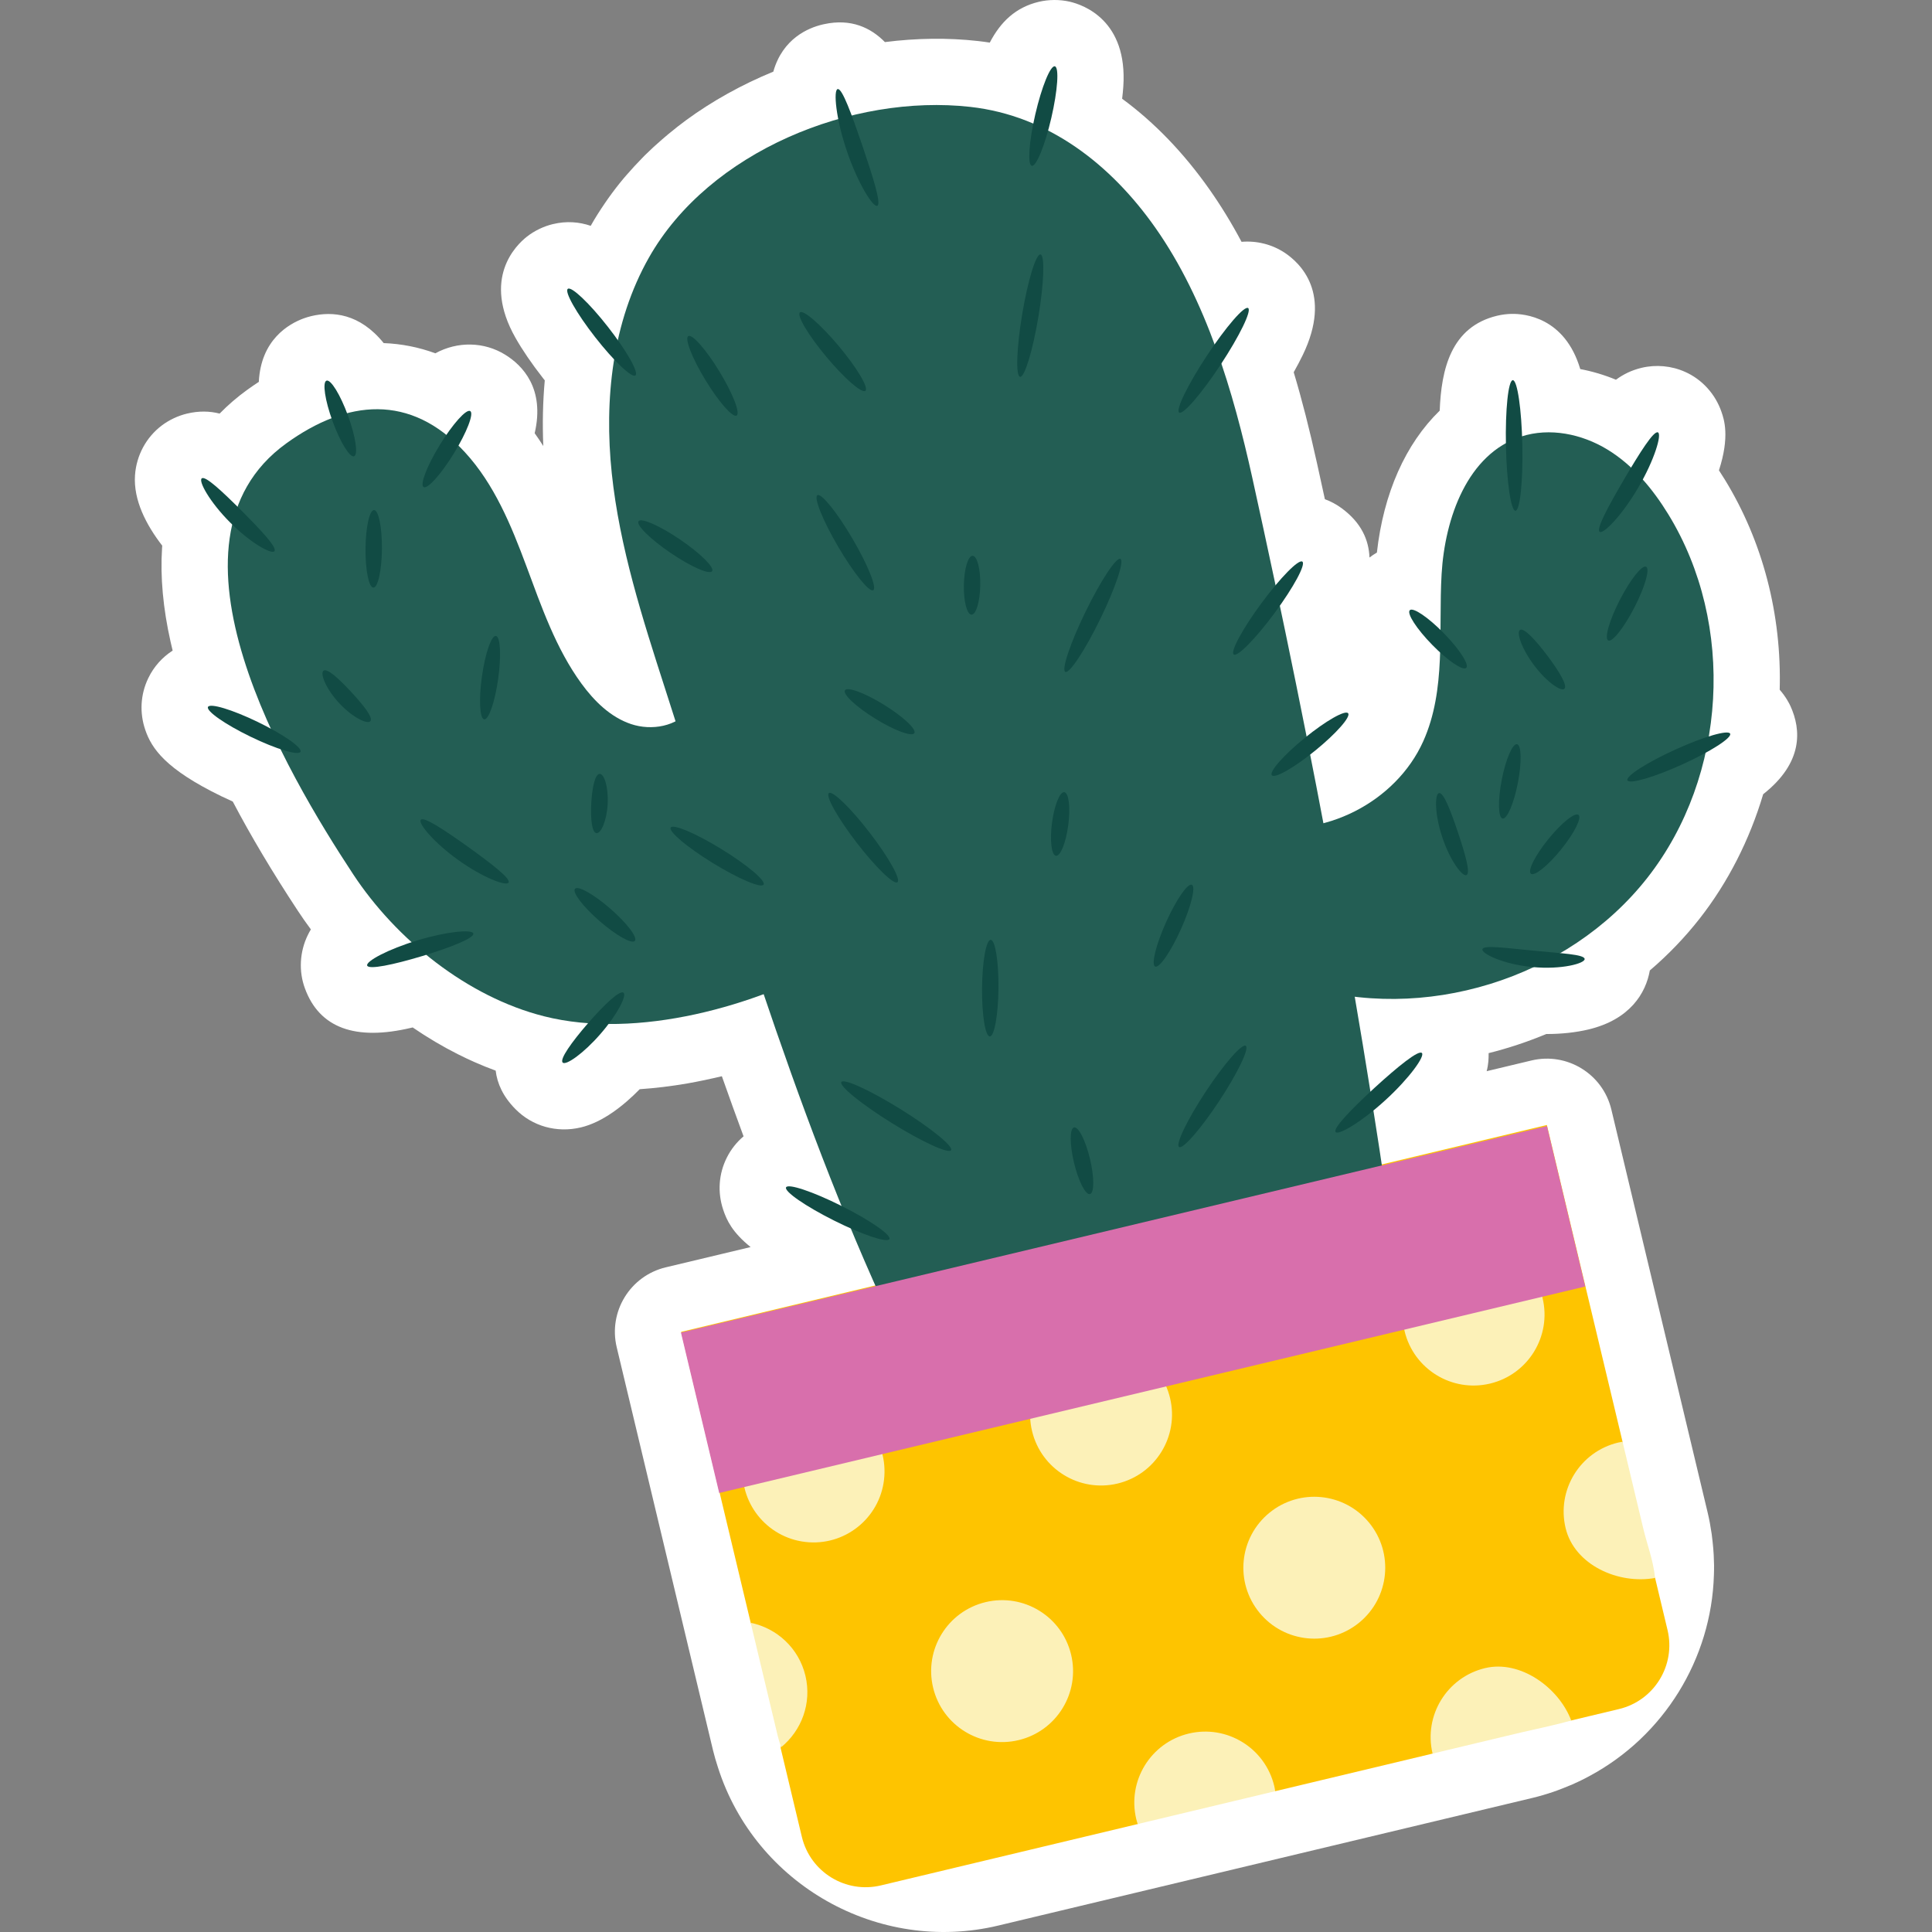 <?xml version="1.0" encoding="UTF-8"?>
<!-- Generator: Adobe Illustrator 25.2.1, SVG Export Plug-In . SVG Version: 6.00 Build 0)  -->
<svg xmlns="http://www.w3.org/2000/svg" xmlns:xlink="http://www.w3.org/1999/xlink" version="1.1" id="Capa_1" x="0px" y="0px" viewBox="0 0 512 512" style="enable-background:new 0 0 512 512;" xml:space="preserve" width="512" height="512">
<rect x="0" y="0" width="512" height="512" fill="#808080" stroke="none"/>
<g>
	<path style="fill:#FFFFFF;" d="M457.111,127.12c-0.516-0.84-1.038-1.665-1.571-2.473c2.913-8.972,1.36-13.486,0.667-15.503   c-1.637-4.751-5.187-8.627-9.642-10.593c-3.594-1.612-7.696-1.993-11.545-1.073c-2.609,0.623-4.817,1.71-6.771,3.153   c-3.085-1.275-6.263-2.219-9.465-2.823c-4.092-13.759-14.802-14.696-18.221-14.625c-1.259,0.026-2.57,0.193-3.796,0.486   c-12.276,2.933-14.808,14.249-15.232,25.16c-9.046,8.781-14.89,21.874-16.644,37.607c-0.684,0.395-1.34,0.837-1.964,1.316   c-0.175-4.647-2.161-9.224-7.348-13.049c-1.383-1.021-2.889-1.828-4.472-2.408c-0.688-3.163-1.381-6.328-2.078-9.488   c-1.995-9.037-4.002-16.899-6.182-24.162c0.91-1.614,1.718-3.151,2.408-4.578c7.902-16.355-0.715-24.389-4.843-27.119   c-3.358-2.205-7.395-3.202-11.39-2.865c-2.633-4.954-5.459-9.565-8.501-13.888c-6.829-9.699-14.582-17.741-23.146-24.031   c0.136-1.109,0.24-2.17,0.31-3.177C298.89,5.412,287.15,1.297,283.507,0.451c-2.647-0.613-5.581-0.6-8.225,0.032   c-6.081,1.453-10.079,5.249-12.983,10.808c-1.055-0.164-2.113-0.307-3.172-0.424c-7.872-0.884-16.219-0.781-24.618,0.286   c-3.697-3.76-8.902-6.333-16.164-4.739c-0.146,0.032-0.299,0.066-0.445,0.101c-3.675,0.878-10.483,3.677-12.964,12.472   c-8.327,3.424-16.15,7.766-23.072,12.833c-1.465,1.074-2.967,2.249-4.77,3.741c-0.536,0.446-1.067,0.895-1.564,1.326   c-1.68,1.453-3.163,2.818-4.599,4.235c-0.263,0.262-0.519,0.527-0.947,0.975c-1.281,1.307-2.556,2.691-3.823,4.15l-0.178,0.204   c-0.25,0.284-0.499,0.568-0.751,0.868c-1.353,1.617-2.704,3.369-3.986,5.167c-0.278,0.389-0.545,0.778-0.877,1.266   c-1.476,2.155-2.652,4.019-3.685,5.846c-0.046,0.082-0.094,0.166-0.14,0.248c-3.084-1.05-6.408-1.32-10.016-0.458   c-2.456,0.587-4.9,1.763-6.889,3.323c-2.96,2.318-11.927,11.103-3.044,26.8c1.81,3.198,4.327,6.887,7.286,10.672   c0.163,0.208,0.324,0.414,0.486,0.617c-0.51,5.652-0.638,11.466-0.388,17.398c-0.727-1.142-1.488-2.274-2.285-3.391   c2.76-11.902-3.256-18.007-7.848-20.827c-5.54-3.413-12.548-3.594-18.474-0.353c-4.415-1.62-8.997-2.524-13.691-2.703   c-6.364-7.875-13.575-8.496-19.191-7.154c-0.663,0.158-1.366,0.369-2.006,0.603c-3.975,1.456-11.341,5.654-11.897,16.823   c-1.018,0.667-2.032,1.36-3.04,2.088c-2.674,1.934-5.127,4.043-7.348,6.319c-2.649-0.673-5.5-0.748-8.658,0.006   c-2.358,0.563-4.726,1.681-6.663,3.142c-4.153,3.137-6.742,7.948-7.104,13.195c-0.456,6.605,2.99,13.19,7.215,18.657   c-0.017,0.223-0.032,0.446-0.046,0.671c-0.492,7.625,0.268,15.968,2.259,24.807c0.171,0.768,0.357,1.546,0.548,2.327   c-2.758,1.773-4.99,4.265-6.434,7.255c-2.105,4.327-2.388,9.237-0.798,13.823c1.676,4.843,5.29,10.324,20.238,17.569   c0.978,0.475,1.956,0.929,2.927,1.363c4.778,9.1,10.447,18.616,17.216,28.904c1.108,1.684,2.268,3.343,3.48,4.974   c-0.319,0.533-0.597,1.058-0.845,1.571c-2.138,4.411-2.396,9.554-0.734,14.05c3.83,10.489,13.338,14,28.261,10.434   c0.1-0.024,0.2-0.048,0.3-0.072c3.895,2.669,7.932,5.06,12.004,7.109c1.471,0.743,2.957,1.444,4.447,2.101   c1.832,0.81,3.681,1.555,5.541,2.236c0.407,3.414,1.955,6.866,5.215,10.171c4.492,4.578,10.988,6.402,17.376,4.875   c5.838-1.395,11.367-5.822,15.585-10.124c4.152-0.284,8.357-0.789,12.567-1.518c3.023-0.526,6.125-1.194,9.201-1.921   c1.935,5.494,3.85,10.794,5.75,15.929c-1.826,1.545-3.342,3.453-4.432,5.632c-2.157,4.289-2.503,9.181-0.979,13.773   c0.963,2.901,2.44,6.024,7.276,9.94l-22.473,5.37c-9.441,2.256-15.265,11.737-13.009,21.177l25.531,106.853   c0.345,1.443,0.772,2.843,1.216,4.234c0.002,0.01,0.079,0.256,0.083,0.263c9.911,31.088,42.533,49.5,74.264,41.918L406.14,476.46   c1.786-0.427,3.601-0.956,5.466-1.591c0.728-0.245,1.44-0.513,2.148-0.79l0.358-0.138c0.041-0.017,0.233-0.091,0.274-0.109   c0.784-0.308,1.567-0.619,2.326-0.951c1.072-0.47,2.122-0.971,3.238-1.535c0.438-0.226,0.876-0.459,1.298-0.686   c19.672-10.571,32.303-31.003,32.957-53.279c0.027-0.856,0.048-1.708,0.038-2.585c-0.012-0.915-0.044-1.832-0.093-2.733   c-0.06-1.107-0.156-2.214-0.27-3.271l-0.031-0.287c-0.066-0.655-0.138-1.306-0.232-1.961c-0.297-2.054-0.642-3.9-1.058-5.643   l-25.531-106.853c-2.256-9.441-11.737-15.265-21.178-13.009l-11.866,2.835c0.507-1.994,0.512-3.447,0.517-4.399   c0.003-0.127,0.002-0.255,0-0.381c5.209-1.302,10.324-3.001,15.268-5.067c3.969,0.007,7.827-0.403,11.201-1.209   c11.027-2.635,15.203-9.665,16.25-15.632c4.892-4.179,9.318-8.786,13.234-13.79c7.466-9.538,13.204-20.806,16.806-32.919   c10.674-8.406,10.067-17.094,7.247-23.32c-0.348-0.761-1.243-2.511-2.869-4.369C472.182,162.912,467.196,143.576,457.111,127.12z"/>
	<g>
		<path style="fill:#FEC400;" d="M429.047,452.919l-12.658,3.024l-21.298-1.102l-15.442,9.88l-41.702,9.964l-19.219-2.892    l-17.051,11.558l-68.232,16.303c-9.337,2.231-18.714-3.53-20.945-12.866l-5.624-23.537l0.894-17.748l-8.782-15.266l-18.468-77.291    l229.415-54.815l20.058,83.949l-2.119,17.771l10.744,18.326l3.297,13.798C444.145,441.31,438.384,450.688,429.047,452.919z"/>
		<g>
			<path style="fill:#235E54;" d="M182.878,187.968c-3.475,4.576-10.214,5.742-15.662,3.911s-9.748-6.092-13.135-10.735     c-6.777-9.291-10.576-20.355-14.59-31.132c-4.014-10.776-8.493-21.697-16.278-30.16c-14.447-15.706-31.332-13.928-47.371-2.327     c-36.225,26.2,0.187,87.469,17.734,114.134c11.388,17.305,30.244,32.514,50.579,37.66c24.732,6.259,56.238-2.668,77.703-14.869"/>
		</g>
		<g>
			<path style="fill:#235E54;" d="M333.249,218.672c17.351,3.731,36.657-6.037,43.928-22.227     c6.127-13.641,3.995-29.344,4.861-44.273c0.865-14.929,6.872-31.885,21.1-36.487c7.552-2.443,16.046-0.69,22.827,3.436     s12.012,10.414,16.16,17.182c17.871,29.16,15.572,69.329-5.509,96.26s-59.524,38.807-92.122,28.459"/>
		</g>
		<g>
			<path style="fill:#235E54;" d="M371.454,345.725c-9.781-73.686-23.606-146.717-39.586-219.131     c-5.007-22.687-12.17-47.034-25.718-66.281c-11.726-16.658-28.226-29.652-48.983-31.983     c-31.302-3.514-69.224,11.732-85.195,39.934c-9.688,17.108-11.905,37.641-9.844,57.194c2.061,19.553,8.128,38.431,14.159,57.144     c19.514,60.545,37.074,121.22,65.242,178.515"/>
		</g>
		<g>
			<g>
				<path style="fill:#114B44;" d="M279.548,17.574c-1.17-0.271-3.487,5.412-5.175,12.693c-1.688,7.281-2.107,13.404-0.937,13.675      c1.17,0.271,3.487-5.412,5.175-12.693S280.718,17.845,279.548,17.574z"/>
			</g>
			<g>
				<path style="fill:#114B44;" d="M229.347,103.565c0.922-0.77-2.215-6.045-7.007-11.781c-4.791-5.737-9.423-9.763-10.345-8.993      c-0.922,0.77,2.215,6.045,7.007,11.781C223.793,100.309,228.425,104.335,229.347,103.565z"/>
			</g>
			<g>
				<path style="fill:#114B44;" d="M270.328,99.863c1.185,0.198,3.357-6.902,4.851-15.859c1.494-8.956,1.746-16.377,0.561-16.575      c-1.185-0.198-3.357,6.903-4.851,15.859C269.394,92.244,269.143,99.665,270.328,99.863z"/>
			</g>
			<g>
				<path style="fill:#114B44;" d="M231.416,156.413c1.036-0.608-1.435-6.739-5.52-13.692c-4.084-6.953-8.234-12.097-9.27-11.489      c-1.036,0.608,1.435,6.738,5.52,13.692C226.23,151.877,230.38,157.021,231.416,156.413z"/>
			</g>
			<g>
				<path style="fill:#114B44;" d="M257.753,147.294c-1.201-0.022-2.24,3.45-2.321,7.756c-0.081,4.306,0.828,7.815,2.028,7.837      c1.201,0.023,2.24-3.45,2.321-7.756C259.862,150.826,258.954,147.317,257.753,147.294z"/>
			</g>
			<g>
				<path style="fill:#114B44;" d="M296.929,148.11c-1.08-0.527-5.225,5.752-9.258,14.022c-4.033,8.271-6.428,15.402-5.348,15.929      c1.08,0.526,5.225-5.751,9.258-14.022C295.614,155.769,298.008,148.637,296.929,148.11z"/>
			</g>
			<g>
				<path style="fill:#114B44;" d="M330.767,81.638c-1.003-0.661-5.905,5.004-10.951,12.655c-5.045,7.65-8.322,14.388-7.319,15.049      c1.003,0.661,5.905-5.004,10.95-12.654C328.493,89.037,331.769,82.299,330.767,81.638z"/>
			</g>
			<g>
				<path style="fill:#114B44;" d="M232.495,54.545c1.106-0.519-1.094-7.477-3.944-15.913c-2.876-8.427-5.367-15.287-6.56-15.025      c-1.155,0.245-0.521,7.734,2.441,16.423C227.372,48.727,231.43,55.054,232.495,54.545z"/>
			</g>
			<g>
				<path style="fill:#114B44;" d="M168.402,99.49c0.946-0.74-2.3-6.475-7.25-12.81c-4.95-6.335-9.731-10.871-10.677-10.131      c-0.946,0.74,2.3,6.475,7.25,12.81C162.675,95.694,167.455,100.23,168.402,99.49z"/>
			</g>
			<g>
				<path style="fill:#114B44;" d="M195.214,110.124c1.026-0.624-1.009-5.843-4.547-11.657c-3.537-5.813-7.236-10.02-8.262-9.396      c-1.026,0.624,1.009,5.843,4.546,11.657C190.489,106.542,194.188,110.749,195.214,110.124z"/>
			</g>
			<g>
				<path style="fill:#114B44;" d="M188.714,151.366c0.675-0.994-3.144-4.761-8.529-8.414c-5.384-3.653-10.296-5.808-10.971-4.814      c-0.674,0.994,3.144,4.761,8.529,8.414C183.128,150.205,188.04,152.36,188.714,151.366z"/>
			</g>
			<g>
				<path style="fill:#114B44;" d="M237.837,233.799c0.952-0.733-2.346-6.614-7.365-13.137c-5.019-6.522-9.86-11.216-10.812-10.483      c-0.952,0.732,2.345,6.614,7.365,13.136C232.044,229.838,236.886,234.532,237.837,233.799z"/>
			</g>
			<g>
				<path style="fill:#114B44;" d="M202.358,234.43c0.629-1.024-4.372-5.238-11.169-9.414c-6.797-4.176-12.817-6.731-13.446-5.707      c-0.629,1.023,4.372,5.238,11.169,9.413C195.709,232.899,201.729,235.454,202.358,234.43z"/>
			</g>
			<g>
				<path style="fill:#114B44;" d="M282.051,209.937c-1.191-0.156-2.651,3.491-3.262,8.146c-0.61,4.655-0.14,8.555,1.051,8.712      c1.191,0.156,2.651-3.491,3.262-8.146C283.712,213.993,283.241,210.093,282.051,209.937z"/>
			</g>
			<g>
				<path style="fill:#114B44;" d="M345.139,148.837c-0.966-0.714-5.821,4.219-10.844,11.018      c-5.023,6.799-8.311,12.889-7.345,13.602c0.966,0.714,5.821-4.219,10.843-11.018      C342.816,155.641,346.105,149.551,345.139,148.837z"/>
			</g>
			<g>
				<path style="fill:#114B44;" d="M252.043,304.816c0.634-1.02-5.363-5.892-13.395-10.88c-8.031-4.988-15.055-8.205-15.689-7.185      c-0.634,1.02,5.363,5.891,13.394,10.88S251.409,305.836,252.043,304.816z"/>
			</g>
			<g>
				<path style="fill:#114B44;" d="M315.853,234.475c-1.096-0.492-4.162,3.962-6.847,9.947c-2.685,5.985-3.974,11.236-2.878,11.727      c1.096,0.492,4.161-3.961,6.847-9.946C315.66,240.217,316.949,234.966,315.853,234.475z"/>
			</g>
			<g>
				<path style="fill:#114B44;" d="M330.143,277.147c-1.003-0.661-5.772,4.807-10.651,12.212c-4.88,7.405-8.022,13.945-7.019,14.605      c1.003,0.661,5.772-4.807,10.651-12.212C328.004,284.347,331.146,277.808,330.143,277.147z"/>
			</g>
			<g>
				<path style="fill:#114B44;" d="M284.629,298.781c-1.168,0.279-1.171,4.459-0.006,9.336c1.165,4.877,3.057,8.604,4.225,8.325      c1.168-0.279,1.171-4.459,0.006-9.335C287.689,302.229,285.797,298.502,284.629,298.781z"/>
			</g>
			<g>
				<path style="fill:#114B44;" d="M357.268,189.021c-0.757-0.932-5.898,1.991-11.481,6.529c-5.583,4.538-9.495,8.972-8.738,9.904      c0.758,0.932,5.898-1.991,11.481-6.528C354.113,194.387,358.025,189.953,357.268,189.021z"/>
			</g>
			<g>
				<path style="fill:#114B44;" d="M388.568,176.999c0.859-0.84-1.792-4.944-5.922-9.167c-4.129-4.223-8.172-6.965-9.031-6.125      c-0.859,0.84,1.792,4.944,5.921,9.166C383.666,175.096,387.709,177.839,388.568,176.999z"/>
			</g>
			<g>
				<path style="fill:#114B44;" d="M400.912,100.753c-1.201,0.024-2.018,7.791-1.824,17.347c0.193,9.556,1.324,17.283,2.525,17.259      c1.201-0.024,2.018-7.791,1.824-17.347C403.243,108.456,402.113,100.729,400.912,100.753z"/>
			</g>
			<g>
				<path style="fill:#114B44;" d="M414.583,182.534c0.877-0.839-1.376-4.602-4.537-8.813c-3.176-4.198-6.173-7.401-7.221-6.789      c-1.029,0.594,0.401,4.978,3.747,9.407C409.908,180.777,413.728,183.36,414.583,182.534z"/>
			</g>
			<g>
				<path style="fill:#114B44;" d="M436.24,150.192c-1.068-0.549-4.183,3.379-6.958,8.774c-2.774,5.395-4.158,10.214-3.09,10.763      c1.068,0.549,4.183-3.379,6.958-8.774C435.925,155.56,437.308,150.741,436.24,150.192z"/>
			</g>
			<g>
				<path style="fill:#114B44;" d="M439.369,114.585c-1.113-0.499-4.756,5.275-8.975,12.445c-4.197,7.183-7.456,13.182-6.477,13.91      c0.944,0.712,5.895-4.294,10.229-11.71C438.5,121.826,440.451,115.061,439.369,114.585z"/>
			</g>
			<g>
				<path style="fill:#114B44;" d="M388.65,231.898c1.087-0.553-0.327-5.465-2.276-11.32c-1.975-5.846-3.808-10.618-5.009-10.404      c-1.166,0.197-1.202,5.596,0.885,11.787C384.317,228.158,387.601,232.443,388.65,231.898z"/>
			</g>
			<g>
				<path style="fill:#114B44;" d="M418.323,215.957c-0.934-0.756-4.515,2.12-8,6.423c-3.485,4.303-5.553,8.405-4.62,9.161      c0.934,0.756,4.515-2.12,8-6.423C417.188,220.814,419.256,216.713,418.323,215.957z"/>
			</g>
			<g>
				<path style="fill:#114B44;" d="M402.03,197.219c-1.179-0.229-2.993,3.995-4.05,9.435c-1.058,5.44-0.959,10.036,0.219,10.265      c1.179,0.23,2.993-3.995,4.05-9.434C403.307,202.044,403.208,197.448,402.03,197.219z"/>
			</g>
			<g>
				<path style="fill:#114B44;" d="M419.946,254.125c-0.143-1.224-6.182-1.464-13.459-2.184c-7.281-0.67-13.256-1.578-13.629-0.403      c-0.379,1.106,5.406,4.005,13.215,4.733C413.88,257.034,420.109,255.282,419.946,254.125z"/>
			</g>
			<g>
				<path style="fill:#114B44;" d="M458.509,194.434c-0.496-1.094-6.992,0.786-14.508,4.199c-7.516,3.413-13.206,7.066-12.71,8.16      c0.496,1.094,6.992-0.786,14.508-4.199C453.315,199.181,459.005,195.528,458.509,194.434z"/>
			</g>
			<g>
				<path style="fill:#114B44;" d="M72.73,146.064c0.746-0.966-3.419-5.402-8.631-10.643c-5.232-5.22-9.661-9.393-10.629-8.648      c-0.942,0.713,2.096,6.274,7.55,11.721C66.459,143.957,72.015,147.004,72.73,146.064z"/>
			</g>
			<g>
				<path style="fill:#114B44;" d="M99.125,135.165c-1.201-0.01-2.213,4.584-2.26,10.261c-0.047,5.677,0.888,10.288,2.09,10.298      c1.201,0.01,2.213-4.584,2.26-10.261C101.261,139.785,100.326,135.175,99.125,135.165z"/>
			</g>
			<g>
				<path style="fill:#114B44;" d="M124.621,108.94c-1.024-0.629-4.622,3.369-8.038,8.929c-3.416,5.56-5.354,10.577-4.331,11.206      c1.024,0.629,4.622-3.369,8.037-8.929C123.706,114.586,125.645,109.568,124.621,108.94z"/>
			</g>
			<g>
				<path style="fill:#114B44;" d="M93.838,120.918c1.128-0.412,0.406-5.232-1.614-10.766c-2.02-5.534-4.572-9.686-5.7-9.274      c-1.128,0.412-0.406,5.232,1.614,10.766C90.158,117.178,92.71,121.33,93.838,120.918z"/>
			</g>
			<g>
				<path style="fill:#114B44;" d="M79.631,199.23c0.524-1.081-4.539-4.617-11.308-7.898c-6.769-3.281-12.681-5.065-13.205-3.984      c-0.524,1.081,4.539,4.617,11.308,7.898C73.195,198.527,79.107,200.311,79.631,199.23z"/>
			</g>
			<g>
				<path style="fill:#114B44;" d="M98.161,191.104c0.746-0.963-1.789-4.154-5.087-7.727c-3.317-3.555-6.312-6.32-7.327-5.649      c-0.993,0.645,0.551,4.755,4.138,8.608C93.46,190.201,97.444,192.047,98.161,191.104z"/>
			</g>
			<g>
				<path style="fill:#114B44;" d="M131.418,168.532c-1.189-0.167-2.847,4.648-3.703,10.753c-0.855,6.105-0.584,11.19,0.605,11.357      c1.189,0.167,2.847-4.648,3.702-10.753C132.878,173.783,132.607,168.698,131.418,168.532z"/>
			</g>
			<g>
				<path style="fill:#114B44;" d="M134.783,233.894c0.59-1.067-4.471-4.968-10.786-9.502c-6.331-4.513-11.657-8.042-12.477-7.139      c-0.801,0.87,3.384,5.996,9.946,10.677C128.015,232.628,134.218,234.933,134.783,233.894z"/>
			</g>
			<g>
				<path style="fill:#114B44;" d="M158.907,205.083c-1.209,0.073-1.977,3.549-2.214,7.757c-0.222,4.209,0.164,7.748,1.358,7.951      c1.173,0.204,2.747-3.228,2.986-7.715C161.286,208.59,160.095,205.008,158.907,205.083z"/>
			</g>
			<g>
				<path style="fill:#114B44;" d="M125.437,247.39c-0.275-1.159-6.962-0.561-14.802,1.813c-7.843,2.363-13.743,5.568-13.33,6.685      c0.418,1.137,6.882-0.2,14.588-2.521C119.596,251.033,125.719,248.567,125.437,247.39z"/>
			</g>
			<g>
				<path style="fill:#114B44;" d="M165.221,263.075c-0.972-0.723-4.994,3.051-9.391,8.094c-4.386,5.052-7.568,9.557-6.717,10.42      c0.834,0.85,5.489-2.373,9.999-7.565C163.63,268.84,166.178,263.783,165.221,263.075z"/>
			</g>
			<g>
				<path style="fill:#114B44;" d="M168.246,249.348c0.789-0.906-2.125-4.732-6.507-8.545c-4.382-3.813-8.573-6.169-9.362-5.263      c-0.789,0.906,2.125,4.732,6.506,8.545C163.266,247.898,167.458,250.254,168.246,249.348z"/>
			</g>
			<g>
				<path style="fill:#114B44;" d="M242.309,194.292c0.631-1.022-2.974-4.393-8.053-7.528c-5.078-3.136-9.707-4.849-10.338-3.827      c-0.631,1.022,2.974,4.393,8.053,7.528C237.049,193.601,241.678,195.314,242.309,194.292z"/>
			</g>
			<g>
				<path style="fill:#114B44;" d="M262.31,274.666c1.201,0.011,2.228-5.711,2.293-12.78c0.065-7.069-0.856-12.809-2.057-12.82      c-1.201-0.011-2.228,5.711-2.293,12.78C260.188,268.915,261.109,274.654,262.31,274.666z"/>
			</g>
			<g>
				<path style="fill:#114B44;" d="M235.704,328.373c0.537-1.074-5.158-5.015-12.722-8.801c-7.564-3.787-14.131-5.986-14.669-4.912      c-0.538,1.074,5.158,5.015,12.722,8.801C228.599,327.248,235.166,329.447,235.704,328.373z"/>
			</g>
			<g>
				<path style="fill:#114B44;" d="M376.811,279.051c-0.886-0.831-6.301,3.524-12.558,9.246      c-6.245,5.735-11.054,10.75-10.304,11.705c0.731,0.936,6.86-2.638,13.243-8.498C373.585,285.655,377.68,279.861,376.811,279.051      z"/>
			</g>
		</g>
		<g>
			<path style="fill:#FCF1B8;" d="M296.16,393.157c10.1-2.413,16.331-12.557,13.918-22.657c-2.413-10.1-12.557-16.331-22.657-13.918     c-10.1,2.413-16.331,12.557-13.918,22.657C275.916,389.339,286.06,395.57,296.16,393.157z"/>
			<path style="fill:#FCF1B8;" d="M408.801,344.006c-2.413-10.1-12.557-16.331-22.657-13.918     c-10.1,2.413-16.331,12.557-13.918,22.657c2.413,10.1,12.557,16.331,22.657,13.918     C404.983,364.25,411.214,354.106,408.801,344.006z"/>
			<path style="fill:#FCF1B8;" d="M261.199,424.578c-10.1,2.413-16.332,12.557-13.918,22.657     c2.413,10.1,12.557,16.332,22.657,13.918c10.1-2.413,16.331-12.558,13.918-22.657     C281.443,428.396,271.299,422.165,261.199,424.578z"/>
			
				<ellipse transform="matrix(0.773 -0.634 0.634 0.773 -184.329 315.437)" style="fill:#FCF1B8;" cx="348.489" cy="415.219" rx="18.803" ry="18.803"/>
			<path style="fill:#FCF1B8;" d="M393.567,442.064c-10.1,2.413-16.331,12.557-13.918,22.657l22.407-5.354     c4.903-1.171,9.198-1.967,14.333-3.424C413.095,447.215,402.878,439.839,393.567,442.064z"/>
			<path style="fill:#FCF1B8;" d="M428.818,382.298c-10.1,2.413-16.331,12.557-13.918,22.657c2.332,9.762,13.96,15,23.717,13.221     c-0.555-5.015-2.021-8.456-3.152-13.194l-5.472-22.903C429.601,382.147,429.21,382.205,428.818,382.298z"/>
			<path style="fill:#FCF1B8;" d="M315.036,459.41c-10.1,2.413-16.331,12.557-13.918,22.657c0.108,0.453,0.25,0.888,0.388,1.325     l36.44-8.707c-0.074-0.452-0.145-0.904-0.253-1.357C335.28,463.228,325.136,456.997,315.036,459.41z"/>
			<path style="fill:#FCF1B8;" d="M198.943,430.056l7.106,29.741c0.265,1.108,0.609,2.174,0.95,3.242     c5.431-4.417,8.182-11.688,6.447-18.952C211.695,436.758,205.866,431.486,198.943,430.056z"/>
			
				<ellipse transform="matrix(0.066 -0.998 0.998 0.066 -188.017 579.381)" style="fill:#FCF1B8;" cx="215.609" cy="390.166" rx="18.802" ry="18.803"/>
		</g>
		
			<rect x="182.368" y="324.94" transform="matrix(0.973 -0.232 0.232 0.973 -72.369 79.283)" style="fill:#D86FAC;" width="235.873" height="43.697"/>
	</g>
</g>















</svg>
